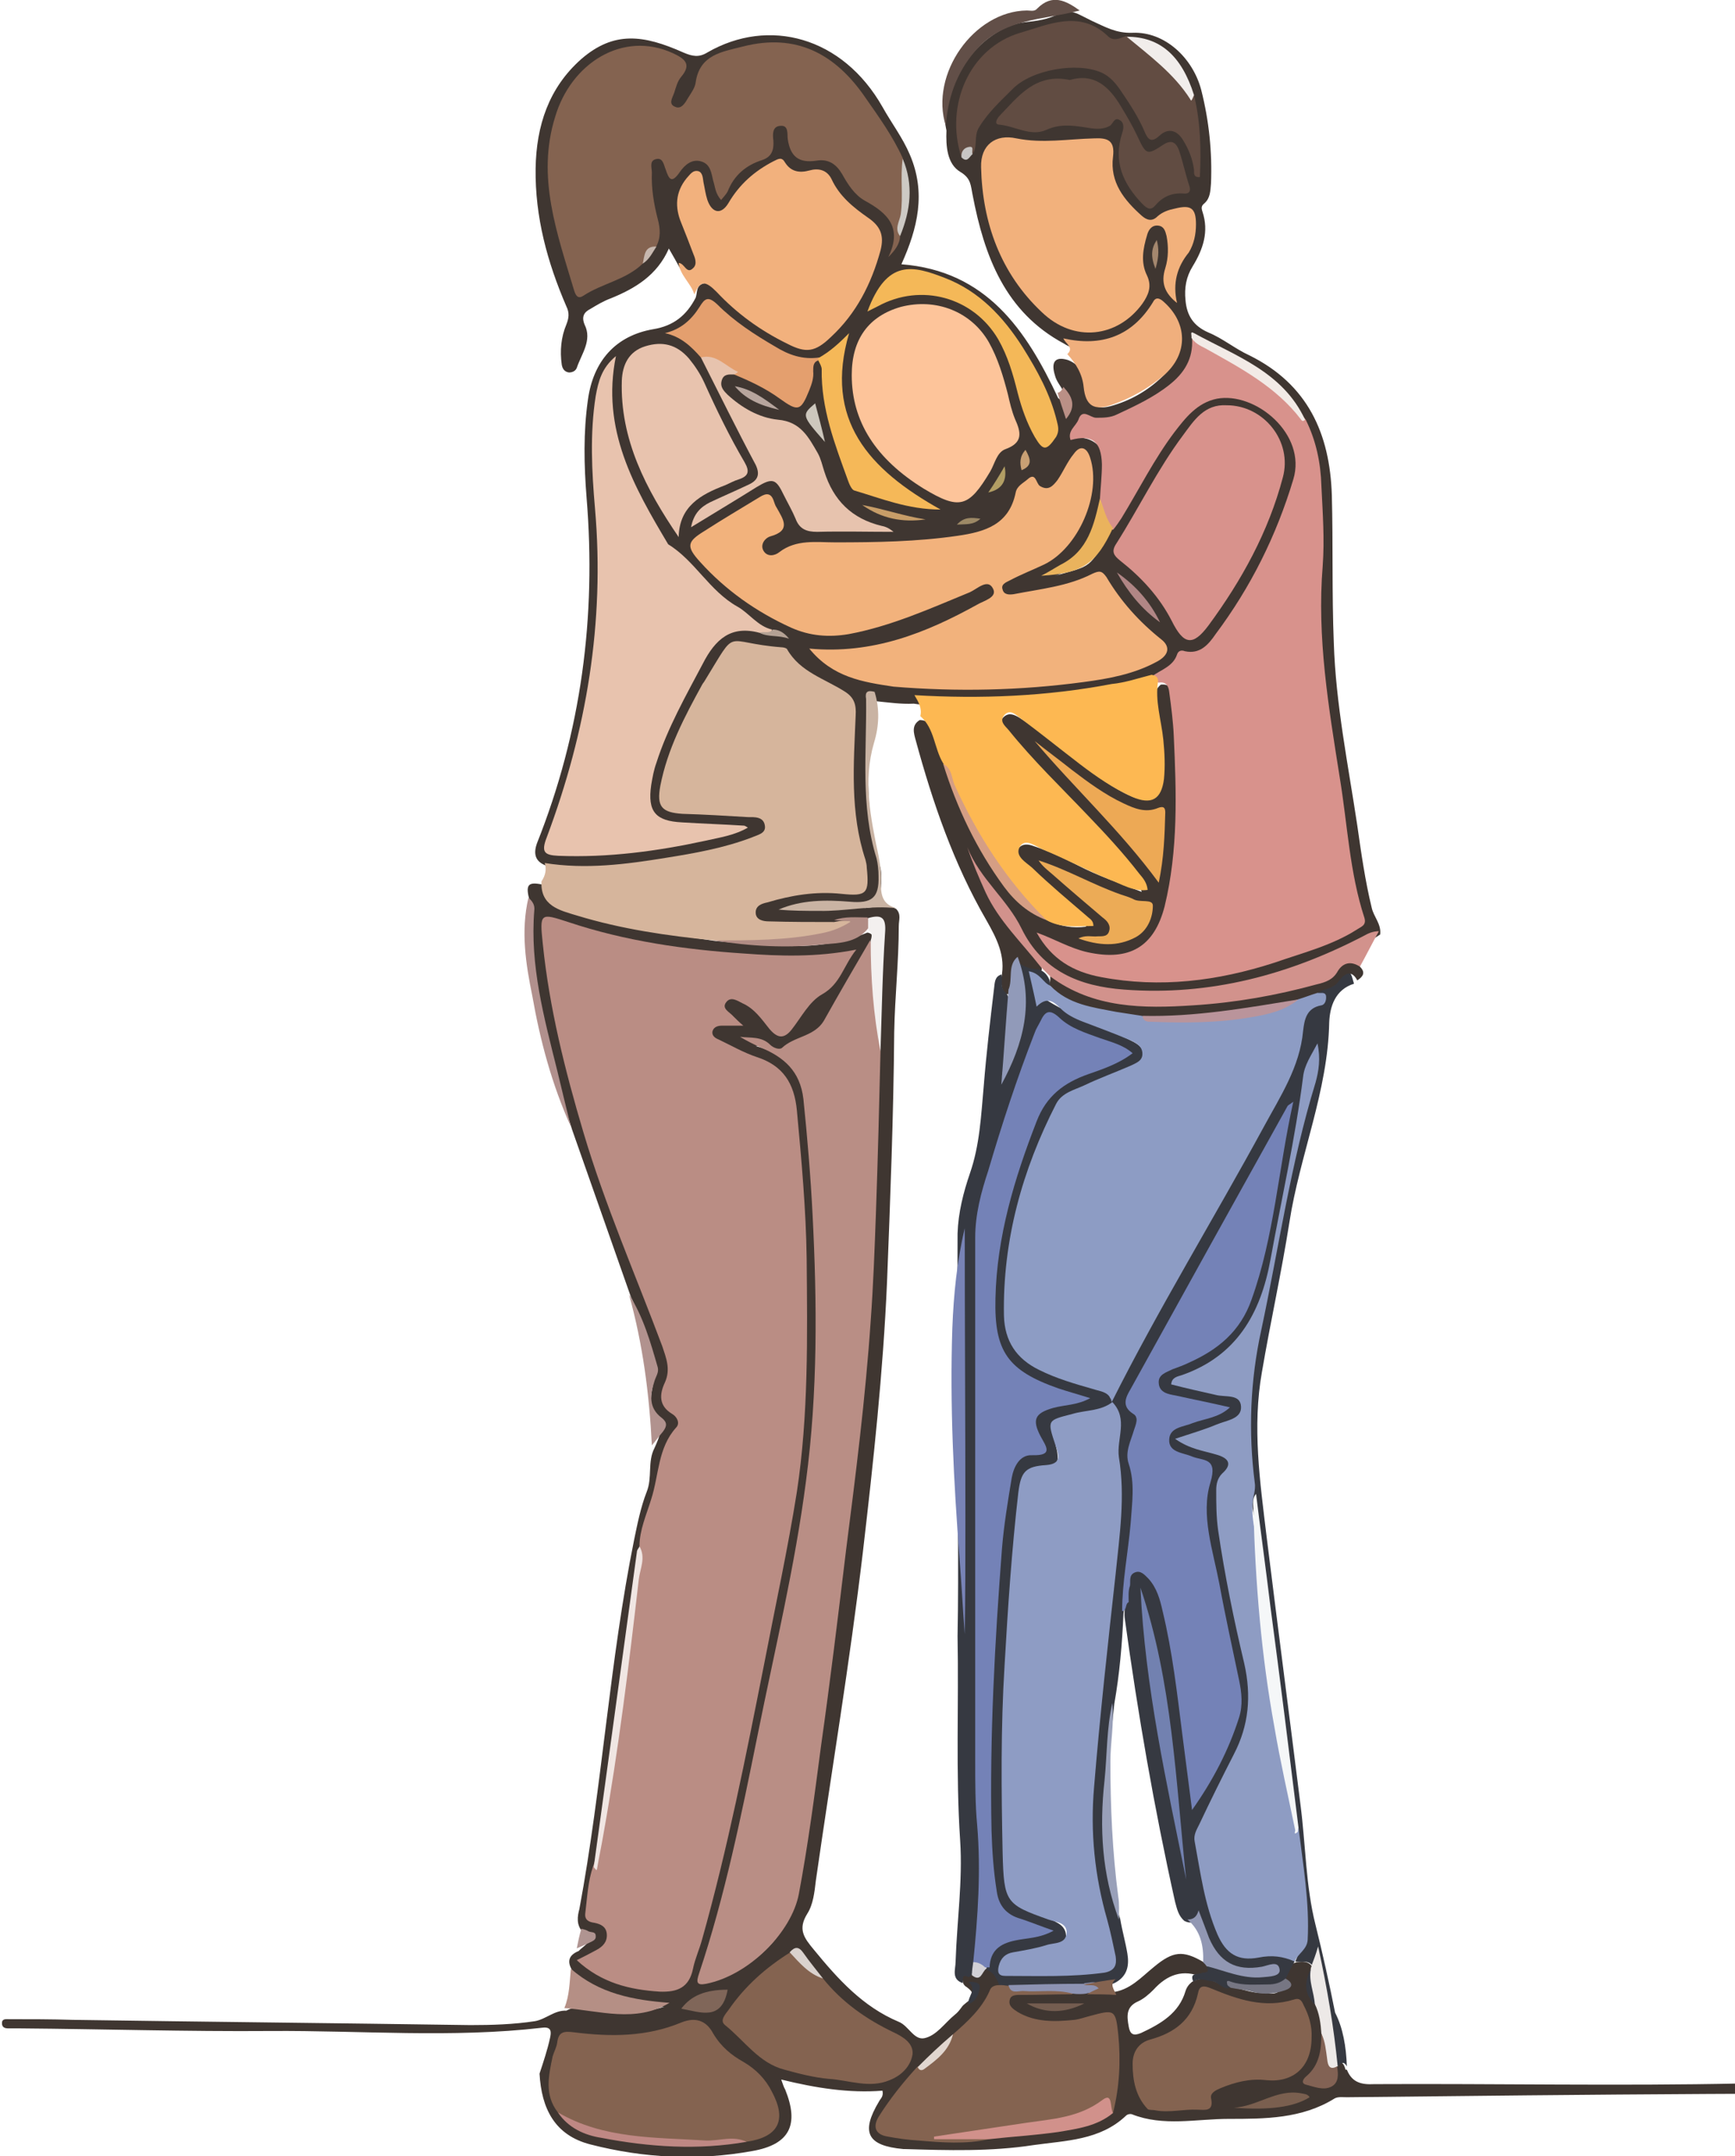 <svg fill="none" height="292" viewBox="0 0 235 292" width="235" xmlns="http://www.w3.org/2000/svg" xmlns:xlink="http://www.w3.org/1999/xlink"><clipPath id="a"><path d="m0 0h235v292h-235z"/></clipPath><g clip-path="url(#a)"><path d="m514.901 282.497c-15.571.088-31.054.088-46.625.177-47.243.178-94.575.178-141.818.533-31.761.266-63.522.178-95.195.355-16.279.089-32.557.267-48.836.444-.619 0-1.238-.089-1.681.178-4.423 2.753-9.466 2.753-14.332 2.753-4.335 0-8.847 1.066-13.094-.622-.265-.089-.619 0-.796.178-3.539 3.375-8.228 3.375-12.563 3.996-5.751.888-11.59.711-17.429.533-.088 0-.177 0-.177 0-4.866-.444-5.839-2.22-3.273-6.483.177-.355.619-.622.442-1.421-4.512.355-9.024-.355-13.713-1.51.266.711.354 1.066.531 1.333 1.947 4.795.619 7.459-4.423 8.347-7.343 1.333-14.687.977-21.941-.888-4.866-1.243-6.635-4.884-6.901-9.591.531-1.598 1.062-3.197 1.416-4.795.177-.8.265-1.599-1.062-1.421-12.209 1.421-24.506.355-36.804.444-11.324.088-22.648-.267-33.973-.356-.531 0-1.062 0-1.504 0-.442 0-.885-.088-.885-.71s.531-.533.973-.533c2.831 0 5.751 0 8.582.089 17.96.266 35.919.444 53.879.71 2.92 0 5.839-.088 8.759-.532 1.504-.267 2.654-1.51 4.247-1.421 1.416-.8 2.92-.267 4.335-.089 3.096.444 6.104.444 8.936-.444-4.335.533-10.44-1.865-12.386-4.796-.885-1.332-.531-2.22.796-2.753.708-.799 2.3-1.332.531-2.575-.885-.977-.708-2.132-.442-3.109 3.096-16.607 4.07-33.48 7.432-50.087.442-2.132.885-4.352 1.681-6.394.796-1.954.088-4.086 1.062-5.95.708-1.599 1.415-3.02 0-4.796-.796-.977-.442-2.576-.177-3.908.354-1.421.177-2.753-.354-4.085-.973-2.486-1.416-5.239-2.654-7.637-2.654-7.549-5.308-15.098-7.962-22.646-2.654-8.171-4.866-16.519-5.662-25.133-.177-1.954.708-3.907-.088-5.861-.619-2.22-.266-2.664 1.769-2.22 1.504 3.641 5.043 4.085 8.139 4.973 5.043 1.421 10.174 1.865 15.306 2.664 6.901.533 13.802 1.687 20.525-1.154.885.177.885.799.885 1.509-1.592 4.441-4.158 8.348-6.812 12.078-1.15 1.688-3.45 2.398-5.485 3.02-1.416.444-2.389-1.421-3.716-1.244 4.335 1.244 7.078 3.908 7.432 8.792.265 3.109.619 6.217.796 9.236.708 9.325.708 18.561.442 27.886-.265 8.081-1.15 16.074-2.831 23.978-2.743 12.966-5.043 26.11-8.051 39.076-1.238 5.239-2.477 10.479-4.069 15.63-.177.621-.708 1.332-.088 1.865.442.444 1.15-.089 1.681-.267 5.751-2.309 9.555-6.483 10.44-12.611 2.742-18.294 5.131-36.588 7.166-54.883.884-7.904 1.769-15.807 2.477-23.8.354-4.441.265-8.97.442-13.499.177-6.749.443-13.41.531-20.159-.177-5.151.619-10.213.442-15.364 0-1.066 0-2.131-1.504-2.131-1.504.088-3.008-.267-4.423.266-2.743.355-5.574.266-8.405.089-1.061-.089-2.389-.267-2.565-1.599-.266-1.598 1.061-1.954 2.211-2.309 3.185-.888 6.459-1.51 9.821-1.065 2.3.266 2.742-.089 2.654-2.487 0-.533-.089-1.066-.177-1.51-1.858-6.394-1.77-12.966-1.327-19.538.088-1.687-.885-2.664-2.124-3.286-2.388-1.155-4.423-2.753-6.458-4.529-1.858-1.599-4.6-1.332-6.989-1.421-.619 0-1.062.711-1.504 1.243-3.273 5.062-6.281 10.391-7.874 16.252-.973 3.463-.265 4.351 3.185 4.351 2.566 0 5.131.533 7.697.533 1.238 0 2.565.355 2.654 1.776.177 1.332-1.062 1.865-2.123 2.22-4.866 1.777-9.998 2.487-15.04 3.286-3.185.533-6.458.533-9.643.533-1.239 0-2.3-.266-3.273-.977-1.415-.533-1.769-1.51-1.239-3.019 6.016-15.098 8.051-30.728 6.724-46.802-.354-4.44-.442-8.881.177-13.232.708-5.24 3.716-8.703 8.847-9.591 2.743-.444 4.512-1.865 5.751-4.263.265-.711 0-1.687 1.15-1.954.973-.266 1.415.533 2.035 1.066 2.742 2.487 5.573 4.796 8.847 6.572 3.096 1.687 4.158 1.51 6.635-.888 3.096-3.108 5.043-6.838 6.104-11.101.354-1.51 0-2.575-1.238-3.463-2.035-1.599-3.893-3.375-5.308-5.506-.177-.266-.354-.533-.62-.622-2.123-.444-4.335-.977-6.458-1.155-1.504-.178-3.362 1.243-4.424 2.931-.442.711-.884 1.332-1.415 1.954-1.593 1.776-3.096 1.51-4.07-.711-.088-.266-.177-.533-.266-.799-.265-.622 0-1.776-.885-1.776-.973 0-1.327 1.066-1.504 1.954-.354 1.421-.177 2.753.442 4.085.619 1.243 1.062 2.575 1.415 3.996.177.977.354 2.043-.708 2.575-1.062.444-1.238-.711-1.858-1.155-.442-.799-.885-1.599-1.504-2.664-1.593 3.641-4.601 5.417-7.874 6.749-.973.355-1.858.888-2.743 1.421-.885.444-1.239 1.066-.796 2.131 1.062 2.131-.442 3.996-1.062 5.861-.177.444-.619.622-1.062.622-.619-.089-.885-.533-.973-1.066-.265-1.865-.088-3.73.619-5.417.354-.888.442-1.599 0-2.487-2.566-5.95-4.247-12.078-4.158-18.65.088-5.772 1.769-10.923 6.193-14.831 4.423-3.819 8.405-3.286 13.801-.888 1.239.533 2.123.71 3.273 0 8.316-4.796 18.314-2.131 23.71 7.371 1.239 2.22 2.743 4.174 3.716 6.483 2.212 5.151 1.062 9.946-1.15 14.831 11.501.888 16.898 8.881 21.233 18.117.354.267.619.533.885.977.177.355.088.711.531.977-.089-.977-.443-1.865-.62-2.753-.442-.799-1.061-1.51-1.238-2.309-.443-1.421-.266-2.664 1.769-2.043 1.858.711 2.3 2.309 2.654 3.996.531 2.309 1.239 2.842 3.539 2.131 2.654-.799 4.954-2.22 6.901-4.174 2.3-2.22 2.3-5.24.177-7.638-.708-.888-1.239-.799-1.947 0-.619.711-1.327 1.421-2.035 2.043-2.034 1.954-6.812 3.375-9.82 1.421-7.962-4.263-10.793-11.811-12.386-20.159-.265-1.243-.177-2.22-1.681-3.108-1.769-1.066-1.946-3.463-1.858-5.595-1.327-5.595 4.424-13.854 10.529-14.653 1.68-.178 3.273-.355 4.865-1.243.885-.444 1.858-.178 2.743.266.531.266 1.062.533 1.592.799 1.77.799 3.274 1.687 5.486 1.599 4.335-.178 8.139 3.375 9.289 7.726 1.062 4.174 1.504 8.437 1.327 12.7-.088.977-.088 1.954-.885 2.664-.442.355-.442.622-.265 1.155.885 2.664.089 5.062-1.327 7.371-.885 1.421-1.15 2.931-.973 4.618.177 2.043 1.061 3.463 3.096 4.352 1.947.799 3.628 2.22 5.574 3.108 7.874 3.908 10.882 10.568 11.147 18.916.177 6.661 0 13.321.266 19.982.265 8.348 1.946 16.518 3.185 24.777.53 3.73 1.061 7.46 1.946 11.101.265 1.243 1.327 2.22 1.15 3.641-7.078 4.707-15.04 7.016-23.268 8.259-5.573.799-11.324.799-16.898-.71-2.211-.622-4.246-1.51-5.75-3.553-3.274-4.529-6.724-8.792-8.759-12.699 1.593 3.819 4.778 8.081 8.139 12.167.354.355.708.71.708 1.332-1.061 1.154-2.035 0-3.008 0-.708.444-.442 1.243-.531 1.776-.177.71-.265 1.51-1.238 1.51-.796-.533-.708-1.421-.708-2.221.619-2.93-.619-5.328-2.035-7.815-4.423-7.637-7.254-15.896-9.555-24.333-.265-.977-.619-2.043.531-2.753 1.327 0 1.593.977 2.035 1.954.619 1.332 1.062 2.841 1.681 4.262 2.035 5.862 4.512 11.457 8.139 16.43 1.504 2.042 3.451 3.552 5.751 4.618 1.504.622 3.096.977 4.954.71-1.415-1.953-3.362-3.108-5.043-4.618-1.415-1.243-2.831-2.397-3.892-3.907-.443-.622-.797-1.332-.266-2.043.531-.71 1.327-.621 2.035-.355 2.123.71 4.07 1.599 6.105 2.664 2.565 1.332 5.396 2.309 8.581 3.553-.531-1.599-1.415-2.487-2.212-3.375-4.512-5.151-9.377-9.947-14.066-15.009-.885-.977-1.77-1.953-2.478-3.108-.353-.71-.707-1.51.089-2.22.708-.622 1.415-.266 2.035.089 2.3 1.421 4.246 3.197 6.37 4.795 2.742 2.043 5.308 4.174 8.404 5.684 3.097 1.421 4.335.622 4.512-2.842.089-2.575-.53-5.151-.707-7.726-.089-1.51-.797-3.108.619-4.351 1.415-.178 1.504.888 1.769 1.776.531 1.865.443 3.819.62 5.684.442 7.194.53 14.476-.885 21.58-.266 1.333-.619 2.576-1.15 3.819-1.062 2.931-3.274 4.441-6.37 4.707-3.185.266-6.105-.711-9.113-2.22 2.566 3.374 6.105 3.996 9.644 4.529 10.528 1.421 20.26-1.687 29.814-5.595 2.566-1.066 2.566-1.421 1.947-4.263-1.681-7.46-2.124-15.097-3.539-22.557-1.327-7.282-1.77-14.653-1.593-22.024.089-2.842.089-5.684.089-8.614-.089-3.996-.619-7.815-1.858-11.545-1.062-2.398-2.566-4.44-4.777-5.95-2.743-1.865-5.663-3.463-8.494-5.151-.442-.266-.973-.888-1.415 0 .088 2.131-.708 3.908-2.3 5.329-3.274 2.842-6.813 5.417-11.502 5.329-1.238 0-1.238 0-2.3 1.687 1.416 0 2.566.444 3.362 1.599.796 1.243.796 2.664.708 4.085-.089 1.066-.354 2.043-.443 3.019-.53 3.197-1.238 6.305-3.981 8.525-.796.622-1.592 1.243-2.565 1.51 5.042-1.421 4.6-.888 7.608-6.217 2.389-3.552 4.247-7.46 6.547-11.012 1.15-1.687 2.3-3.375 3.804-4.885 2.124-2.131 4.689-2.664 7.52-1.954 5.397 1.243 8.67 6.661 7.166 11.989-2.123 7.46-5.573 14.209-10.351 20.426-1.061 1.421-2.3 2.664-4.335 2.753-.619 0-1.15.355-1.504.799-.973 1.243-2.3 2.043-3.716 2.664-4.335 1.776-9.024 2.131-13.624 2.575-3.804.355-7.609.71-11.413.622-2.3-.089-4.512-.089-6.812-.444-1.769.089-3.539-.178-5.308-.355-.885.533-.708 1.421-.797 2.131-.088 6.749-.53 13.587 1.504 20.159.266.799.177 1.599.177 2.398-.088 2.487-1.061 3.464-3.538 3.464-1.681.088-3.362 0-5.043 0s-3.274.355-4.158.355c1.415-.267 3.627-.355 5.839-.355 2.211.088 4.423 0 6.546-.356.797-.089 1.593-.089 2.389.356.708.71.354 1.509.354 2.309 0 4.795-.531 9.591-.619 14.386-.089 11.279-.531 22.558-.973 33.836-.531 12.256-1.858 24.422-3.274 36.589-1.769 14.92-4.246 29.662-6.37 44.493-.177 1.509-.354 3.197-1.15 4.44-1.327 2.131-.442 3.286.885 4.884 3.273 3.997 6.635 7.727 11.501 9.769 1.327.533 2.035 2.487 3.45 2.221 1.681-.356 2.743-2.043 4.159-3.198.353-.266.619-.621.884-.976.531-.888 2.654-1.333.708-2.753-.177-.089-.354-.267-.442-.445-.266-.799-.266-1.509.973-1.332.885.267 1.327-.444 2.035-.71.177-.089.442-.089.619-.089 1.062.444 1.681 1.243 1.592 2.487-1.15.888-1.946 1.953-2.654 3.197-.973 1.598-2.388 2.664-3.892 3.819-1.681 1.509-3.274 3.285-4.955 4.795-1.504 1.954-3.096 3.73-4.423 5.773-.885 1.421-.62 2.309.973 2.575 4.335.622 8.759.977 13.182.266 3.716-.355 7.432-.71 11.147-1.509 1.77-.444 3.628-.711 4.955-2.132.796-3.374.973-6.838.619-10.301-.177-1.599-.973-2.132-2.566-1.688-1.857.533-3.715.888-5.662.8-1.15-.089-2.211-.178-3.273-.533-1.416-.533-3.097-1.155-2.831-2.931.265-1.776 2.035-1.332 3.273-1.332 1.858-.089 3.628 0 5.485 0h1.858c1.239.089 2.389 0 3.628 0 2.477-.266 3.981-2.043 5.75-3.464 2.566-2.131 3.893-2.22 6.547-.71.265.178.531.444.708.71.442.8.177 1.244-.708 1.421-2.654-1.154-4.777-.355-6.635 1.688-.62.621-1.327 1.243-2.124 1.598-1.592.711-1.504 1.954-1.238 3.375.177 1.066.619 1.332 1.681.888 2.654-1.243 5.131-2.664 6.016-5.684.177-.532.442-.888.885-1.243 1.857-1.066 3.361.266 4.954.711 1.504.088 2.919.799 4.423.799 1.062 0 2.655.621 2.92-1.421-.089-1.066.531-1.776 1.239-2.487.176-.089.353-.177.619-.266.796-.089 1.592-.178 2.123.621.089.178.089.445.089.622-.531 1.687-.62 3.375.619 4.885.619 1.154.885 2.486.973 3.818.089 1.865-.265 3.641-1.239 5.24-.265.355-.884.799-.353 1.332.53.444 1.415.444 2.034.089.62-.267.62-.977.708-1.51.089-.177.089-.355.177-.621.531-.8 1.062-1.51 1.504.088h.177c.708 1.776 2.035 2.043 3.716 1.954 16.544-.089 33.176.267 49.721-.089 33.53-.799 66.972.089 100.502-.444 47.155-.799 94.399-.089 141.554-.355h1.946c.796.089 1.593.089 2.389.089h121.382c1.061 0 2.212.089 3.273-.267 2.124-.355 4.247-.355 6.37.356 3.097 0 6.193.088 9.29.088-.443 1.421-1.593.8-2.389.8-29.549 0-59.187 0-88.736.089-4.778 0-9.555 0-14.333 0-.707-.356-1.592-.711-2.211 0z" fill="#3f3631"/><path d="m182.427 279.833c-.442-.799-.796-.444-1.239 0-.884-1.154-.796-2.575-.973-3.907-.442-3.02-.973-6.039-1.504-9.059-.088-.71-.265-1.065-.973-.71-.619-.799-1.504-.355-2.3-.533 2.035-4.351.973-8.792.442-13.143-.177-1.688.177-3.375-.442-5.062-1.77-13.055-3.627-26.11-5.043-39.165-.177-1.865-.885-3.73-.885-5.683.177-2.576-.265-5.151-.442-7.727-.442-6.483.796-12.788 2.3-19.093 1.947-7.904 3.185-15.897 4.955-23.801.619-3.019 1.857-5.861 2.034-9.058-1.592 3.641-1.592 7.548-2.477 11.278-1.681 6.839-2.654 13.854-4.335 20.781-1.238 4.885-3.981 8.259-8.493 10.391-.885.444-1.769.71-2.654 1.51 1.592.799 3.273.888 4.777 1.332.62.177 1.327.177 1.947.444.796.355 1.415.799 1.504 1.776.088.799-.531 1.332-1.151 1.776-1.592.977-3.361 1.51-5.042 2.131-.354.178-.885.178-1.062.8 1.062.71 2.3.71 3.45 1.154 2.035.711 2.389 1.688 1.327 3.464-1.238 2.309-.796 4.795-.53 7.193.884 6.927 2.654 13.588 3.892 20.426.531 2.753.177 5.417-.884 7.993-1.504 3.552-3.274 6.927-5.043 10.39-.973 1.865-1.239 3.73-.796 5.773.619 3.108 1.238 6.216 2.3 9.236 1.238 3.286 2.654 4.085 6.104 3.641 1.593-.178 3.097-.355 4.158 1.243-.442.799-.884 1.599-1.238 2.398-.62 1.687-2.035 1.243-3.274 1.332-1.415.178-2.742-.799-4.158-.178-1.061.356-1.592-.799-2.565-.888-.885-.088-1.681-.533-2.478.089-.619-1.421.797-.888 1.239-1.243.531 0 .973-.089.531-.799 1.504-.711 2.742.444 4.069.621 1.416.178 2.832.622 4.336 0-2.389.355-4.689.355-6.547-1.243-1.858-1.51-2.389-3.73-3.008-5.861-.354.444-1.062.71-1.858.266-.796-.71-.973-1.599-1.239-2.575-2.831-12.7-5.043-25.488-6.812-38.365-.089-.622 0-1.332 0-1.954 0-.977-.089-1.954.088-2.842.089-.622 0-1.421.797-1.687.796-.267 1.415 0 2.034.533 1.151.976 1.77 2.397 2.212 3.818 1.239 4.529 2.035 9.236 2.566 13.943.442 4.174.973 8.348 1.769 12.522 3.008-5.773 6.724-11.101 4.778-18.383-1.593-5.95-2.743-12.078-3.539-18.295-.265-2.309-.442-4.618 0-6.838.265-1.066 0-1.51-.973-1.776-.797-.178-1.593-.444-2.301-.799-1.061-.444-1.946-1.155-1.946-2.398s.885-1.776 1.858-2.22c1.504-.711 3.185-1.066 5.131-1.865-1.946-.533-3.715-.711-5.308-1.155-1.239-.355-2.743-.621-3.008-2.22-.265-1.776 1.327-2.309 2.566-2.931 1.415-.71 2.919-1.332 4.335-2.131 2.477-1.421 4.158-3.552 5.131-6.128 1.681-4.174 2.654-8.614 3.362-13.054.619-3.997 1.416-7.993 2.123-11.901-3.008 5.506-6.104 11.012-9.201 16.43-3.715 6.571-7.52 13.054-10.97 19.715-.619 1.332-1.327 2.487-.177 3.908.531.621.442 1.598.177 2.309-.796 2.042-.619 4.085-.265 6.305.619 3.996 0 7.993-.797 11.9-.442 2.22-.354 4.352-.619 6.572-.177 4.085-.531 8.17-1.239 12.167-.973 9.768-2.477 19.449.797 29.129.265 1.598.707 3.108.973 4.706.265 1.599 0 3.02-1.593 3.908-1.504.799-3.273.355-4.866.977-3.273.177-6.458.089-9.731.089-.443-.089-.797-.178-1.062-.533-.442-.888-.708-1.865-1.769-2.22-.443-1.865.177-3.02 2.123-3.908.708-.266 1.415-.444 2.123-.622.708-.177 1.504 0 2.389-.799-6.016-.533-6.547-4.884-6.812-9.325-.266-4.973-.089-9.857-.089-14.831.089-11.722.885-23.445 2.3-35.079.266-2.397.885-4.706 3.628-5.506.619-.177.884-.533.796-1.332-.708-3.996-.442-4.44 3.716-5.328.354-.089.708-.089 1.238-.356-2.3-.71-4.246-1.598-6.193-2.664-2.565-1.421-4.158-3.463-4.689-6.394-.796-3.908-.353-7.815.354-11.634 1.15-6.66 3.008-13.055 6.016-19.182.797-1.51 1.77-2.665 3.362-3.375 2.124-.977 4.247-1.776 6.282-2.664.354-.178.884-.355.973-.799.088-.711-.619-.8-1.062-.977-2.477-.888-4.954-1.777-7.254-3.197-1.416-.889-1.858.266-2.301 1.154-1.592 3.375-2.565 6.927-3.804 10.391-.796 2.22-1.504 4.44-2.212 6.749-1.769 5.417-2.211 10.923-2.211 16.607.088 23.001.088 45.914 0 68.915 0 3.73.619 7.371.53 11.101-.088 4.174-.354 8.259-.884 12.344-.089.622-.177 1.332-.797 1.687-1.061-.532-.707.356-.796.8-1.592-.533-.973-1.865-.973-2.931.177-5.417.973-10.923.619-16.341-.619-9.236-.177-18.472-.354-27.708.177-9.591 0-19.182-.088-28.684 0-8.615.088-17.229.088-25.844.089-2.841.797-5.594 1.681-8.17 1.327-3.819 1.504-7.815 1.858-11.723.354-4.44.885-8.969 1.416-13.409.088-.711.088-1.51.973-1.777.265.8-.265 1.688.531 2.398.442.444.619 1.066.531 1.599-.354 3.374-.266 6.749-1.062 10.124.265-1.244.619-2.487 1.15-3.73 1.416-3.197 1.769-6.483.619-9.858-.265-.799-.354-1.687.089-2.575.885.888 1.946 1.332 3.096 1.332.797.178 1.327.799 1.593 1.51.088.444.088.888-.354 1.243-.708.178-1.15-.533-1.77-.711.089 1.244.797 1.599 1.858 2.221 3.716 2.309 7.874 3.641 11.679 5.595 1.946 1.065 1.857 2.664-.089 3.907-1.858 1.155-3.893 1.776-5.927 2.487-2.655.888-4.513 2.486-5.663 5.151-3.362 7.992-5.75 16.251-5.662 25.043 0 4.086 1.858 6.75 5.574 8.171 2.3.888 4.6 1.509 6.901 2.309.973.355 2.3.71 1.415 2.309-.354.888-1.15 1.154-1.946 1.332-.973.177-1.858.355-2.831.621-2.92.622-2.92.711-2.3 3.553.53 2.042.088 2.93-1.947 3.286-1.946.355-2.654 1.598-2.919 3.374-.708 4.441-.885 8.97-1.327 13.41-.974 11.013-1.062 22.113-.974 33.214 0 2.043.266 4.086.531 6.128.177 1.599.973 2.664 2.566 3.286 1.415.533 2.831.888 4.07 1.599.707.355 1.327.888 1.327 1.865 0 .976-.708 1.421-1.504 1.776-1.328.533-2.655.799-4.07 1.154-.796.178-1.593.267-2.3.711-.354.177-.62.444-.531.888.088.444.531.444.885.533.176 0 .265.088.442.088 3.273 0 6.635.178 9.909-.088 2.654-.267 3.008-.888 2.477-3.464-.443-2.042-.973-3.996-1.504-6.039-1.416-5.328-1.416-10.746-.973-16.252.884-11.811 2.477-23.623 3.627-35.434.177-1.865.177-3.819-.177-5.772-.177-1.155-.442-2.398-.177-3.553.442-2.042.265-3.907-.531-5.772 2.035-7.194 6.37-13.233 9.909-19.627 4.424-8.17 9.201-16.163 13.536-24.333.796-1.599 1.416-3.197 1.681-4.973.354-2.132.619-4.441 2.743-5.862.442-.355.176-.799.088-1.243 1.062-1.332 2.654-2.043 3.981-3.019 1.15-.889 1.239.621 1.504 1.332-2.565.799-3.273 3.108-3.362 5.239-.177 9.325-3.981 17.939-5.396 27.087-1.062 6.749-2.566 13.498-3.716 20.248-1.327 7.46-.266 14.831.619 22.202 1.504 12.166 3.097 24.333 4.601 36.411.707 5.417.707 11.012 2.034 16.252.974 3.907 1.858 7.904 2.655 11.9 1.061 2.043 1.504 4.618 1.592 7.282z" fill="#363941"/><path d="m96.699 127.349c-6.281-.622-12.474-1.51-18.579-3.375-2.389-.71-4.954-1.332-4.777-4.618.531-.799.708-1.598.442-2.486 5.574.888 10.97.177 16.456-.711 3.893-.622 7.874-1.332 11.589-2.753.796-.355 1.947-.533 1.77-1.599-.177-1.243-1.416-1.154-2.301-1.154-2.919-.178-5.839-.355-8.847-.444-2.831-.178-3.539-.977-3.008-3.819.973-4.973 3.273-9.325 5.662-13.676.088-.178.265-.355.354-.533 4.601-7.46 2.3-5.151 10.351-4.529.266 0 .708.089.797.266 1.769 3.108 5.131 3.996 7.874 5.772 1.238.799 1.504 1.776 1.415 3.197-.265 6.572-.796 13.143 1.327 19.537.089.356.177.711.177 1.066.354 3.552 0 3.908-3.45 3.552-3.451-.355-6.724.178-9.997 1.155-.797.178-1.681.444-1.593 1.51.089.888 1.062 1.065 1.769 1.065 2.92.089 5.928.089 8.848.089.884-.177 1.857-.355 2.742.089-.265 1.155-1.327 1.332-2.123 1.687-2.831 1.244-5.928 1.244-8.847 1.244-2.654-.178-5.397-.178-8.051-.533z" fill="#d6b59c"/><path d="m91.922 35.61c.796 0 1.062 1.599 1.946.71.619-.533.265-1.421 0-2.042-.531-1.421-1.062-2.753-1.593-4.085-.885-2.131-.796-4.174.708-6.039.442-.444.796-1.155 1.593-.977.619.178.619.977.708 1.51.177.799.265 1.599.531 2.398.619 1.776 1.858 2.043 2.831.444 1.504-2.575 3.539-4.352 6.104-5.684.708-.355 1.151-.622 1.593.178.796 1.243 1.946 1.421 3.273 1.066 1.239-.355 2.389-.089 3.008 1.155 1.062 2.309 2.92 3.819 4.955 5.24 1.681 1.155 2.211 2.398 1.681 4.44-1.239 4.529-3.274 8.526-6.724 11.723-2.123 2.042-3.362 2.22-5.928.888-3.627-1.776-6.812-4.085-9.555-7.016-1.504-1.51-2.212-1.599-3.008.355-.442-1.51-1.946-2.575-2.123-4.263z" fill="#f2b17d"/><path d="m142.261 132.233c-.442-.444-.885-.888-1.327-1.332-2.566-3.286-5.662-6.216-7.431-10.035-.885-1.954-1.77-3.996-2.478-6.128 1.681 4.263 5.397 7.016 7.343 11.012 2.832 5.773 7.874 7.816 13.89 8.26 11.679.888 22.472-2.043 32.646-7.371.619-.356 1.239-.533 1.858-.533-.885 1.598-1.681 3.197-2.566 4.795-1.238 0-2.211.356-3.008 1.421-1.061 1.421-2.742 1.599-4.246 1.954-7.255 1.865-14.686 2.931-22.206 2.664-3.097-.177-6.105-.621-9.024-1.776-1.328-.799-2.743-1.421-3.451-2.931z" fill="#d2928c"/><path d="m144.031 45.824c5.132 1.155 9.29-.266 12.121-4.884.265-.533.619-.711 1.238-.267 3.539 2.931 3.628 7.282.177 10.213-2.035 1.687-4.335 3.019-6.9 3.908-2.478.888-3.628.178-3.893-2.398-.177-1.776-1.062-3.197-2.212-4.44.973-.888-.265-1.421-.531-2.131z" fill="#f0af7d"/><path d="m142.261 132.233c5.839 4.352 12.651 4.352 19.375 3.907 5.662-.355 11.236-1.332 16.721-2.841 1.15-.267 2.212-.622 2.831-1.777.708-1.154 1.77-1.42 3.008-.621.796.799.442 1.332-.354 1.865-.884-1.688-1.946-.711-2.565.177-.797 1.066-2.035.888-2.92 1.599-.619 1.243-1.858 1.154-2.919 1.51-6.813 1.421-13.713 2.486-20.703 2.22-3.715-.533-7.52-.711-10.97-2.664-.796-.444-1.858-.711-1.681-1.954.177-.622.177-1.066.177-1.421z" fill="#3f3631"/><path d="m146.242 1.42c-4.954 1.332-10.44.977-14.244 5.595-2.477 2.931-3.627 6.305-3.893 10.035-2.211-7.016 3.805-15.541 10.971-15.63.531 0 1.061.178 1.415-.266 2.035-2.043 3.893-1.066 5.751.266z" fill="#624f48"/><path d="m77.324 266.602c3.804 3.374 8.493 4.262 13.359 4.618-4.601 2.753-9.466 1.065-14.244.71.708-1.687.708-3.552.885-5.328z" fill="#b58f85"/><path d="m71.574 121.578c.531.444.885.977.796 1.687-.619 7.46 1.327 14.565 3.096 21.67.619 2.575 1.239 5.15 1.858 7.637-2.566-5.684-4.158-11.634-5.22-17.673-.885-4.351-1.593-8.792-.531-13.321z" fill="#b1908d"/><path d="m85.197 175.305c1.946 3.019 2.92 6.483 3.893 9.857.177.711-.265 1.244-.442 1.865-.619 1.865-.796 3.641.973 4.974.796.621.708 1.154.177 1.865-.531.621-.973 1.243-1.504 1.864-.354-7.015-1.238-13.765-3.096-20.425z" fill="#b1928e"/><path d="m144.031 52.395c1.15 1.243 1.858 2.575.353 4.352-.442-1.332-.796-2.398-1.15-3.552.443-.089.62-.444.797-.799z" fill="#ba9086"/><path d="m78.74 261.184c.354.088.708.177.973.355.354.177.973 0 .973.621.088.533-.442.711-.796.889-.531.266-1.15.532-1.769.799.177-.888.354-1.776.619-2.664z" fill="#b09491"/><path d="m86.612 209.409c0-2.221.973-4.352 1.592-6.395 1.062-3.285.885-6.927 3.362-9.68.619-.621.088-1.509-.531-1.865-1.769-1.065-1.769-2.575-.973-4.262.796-1.776.177-3.286-.354-4.885-3.627-9.68-7.785-19.182-10.705-29.04-2.477-8.348-4.601-16.785-5.485-25.488-.442-4.174-.354-4.174 3.45-2.93 7.697 2.575 15.748 3.73 23.799 4.262 4.866.356 9.82.533 15.217-.532-1.77 2.22-2.124 4.618-4.601 6.038-1.769.977-2.831 3.109-4.158 4.796-1.062 1.332-1.946 1.155-3.008-.089-1.062-1.332-2.035-2.753-3.627-3.463-.708-.355-1.593-.977-2.212-.178-.708.888.442 1.332.973 1.954.354.355.708.71 1.327 1.243-1.15 0-2.035 0-2.919 0-.531 0-1.062.178-1.239.711-.177.621.354.977.796 1.154 1.681.799 3.362 1.776 5.22 2.398 3.539 1.154 5.043 3.552 5.397 7.193.619 6.661 1.238 13.41 1.327 20.071.088 10.568.265 21.136-1.327 31.616-1.239 7.815-2.92 15.452-4.424 23.267-2.477 12.522-4.954 25.044-8.404 37.299-.354 1.333-.973 2.665-1.239 3.997-.531 2.575-2.123 3.197-4.512 3.108-4.07-.266-7.874-1.154-11.236-4.263 1.062-.533 1.946-.977 2.743-1.421.796-.444 1.415-1.065 1.327-2.131-.088-.977-.796-1.332-1.681-1.51-.708-.089-1.327-.355-1.239-1.243.265-2.131.354-4.352 1.062-6.394.973-2.753 1.239-5.684 1.681-8.615 1.15-7.637 2.212-15.363 3.096-23.09.442-3.818 1.239-7.726 1.504-11.633z" fill="#ba8d84"/><path d="m148.986 67.493c.088-1.51.265-3.108.265-4.618-.088-3.108-1.327-4.085-4.246-3.286-.443-1.243.708-1.865 1.061-2.753.531-1.599 1.593-.266 2.389-.266.973 0 1.947 0 2.831-.444 2.477-1.155 4.955-2.309 7.078-3.996 2.035-1.599 3.273-3.552 3.096-6.305 5.839 2.753 11.413 5.772 15.394 11.012 1.416 2.842 2.035 5.861 2.124 8.97.177 3.641.442 7.193.177 10.835-.797 9.68.796 19.094 2.3 28.596 1.061 6.394 1.327 12.877 3.362 19.093.265.977-.443 1.155-.974 1.51-3.45 2.22-7.431 3.197-11.235 4.529-7.697 2.487-15.483 3.464-23.445 1.954-3.804-.71-6.724-2.398-8.759-6.039 2.477.888 4.512 2.131 6.901 2.664 5.662 1.244 9.024-.71 10.44-6.216 1.857-7.638 1.592-15.364 1.238-23.09-.088-1.954-.354-3.996-.619-5.95-.089-.799-.442-1.421-1.416-1.243-.442-.178-.796-.444-.884-.888 1.238-.888 2.831-1.332 3.362-2.931.176-.533.619-.622 1.061-.444 2.035.444 3.185-.888 4.158-2.309 4.778-6.394 8.228-13.321 10.528-20.959 1.858-6.128-5.131-11.9-10.351-10.923-2.654.533-4.246 2.575-5.75 4.529-2.743 3.641-4.778 7.726-7.166 11.634-.354.533-.708 1.066-1.151 1.599-2.123-.888-1.504-2.753-1.769-4.263z" fill="#d8928c"/><path d="m119.26 142.36c-.177 7.282-.354 14.565-.62 21.936-.177 4.884-.353 9.768-.707 14.564-.708 10.479-2.035 20.87-3.362 31.26-1.062 8.792-2.124 17.584-3.362 26.288-.885 6.749-1.77 13.498-3.008 20.07-.973 5.151-6.724 11.012-12.563 12.167-1.327.266-1.327-.267-.973-1.332 3.539-10.568 5.75-21.492 7.962-32.415 2.3-11.456 5.043-22.735 6.547-34.369 1.593-11.989 1.504-23.978.885-36.056-.266-5.239-.708-10.479-1.239-15.63-.442-3.819-2.654-5.684-5.839-7.016-.973-.444-1.858-.888-2.743-1.421 1.416.178 2.92-.088 4.07 1.066.443.444 1.239.71 1.593.444 1.681-1.598 4.335-1.51 5.662-3.641 2.035-3.641 4.158-7.282 6.281-10.923 1.239 2.22.796 4.706.885 7.104.265 2.664.265 5.329.531 7.904z" fill="#b98e85"/><path d="m109.615 87.831c8.581.799 15.836-2.131 22.737-5.95.884-.533 2.831-.977 2.123-2.22-.708-1.332-2.123.089-3.096.533-5.397 2.22-10.705 4.618-16.456 5.684-2.654.444-5.22.266-7.785-.888-4.689-2.131-8.848-5.062-12.298-8.881-1.946-2.131-1.769-2.753.531-4.174 2.477-1.599 5.043-3.108 7.52-4.618.973-.622 1.592-.533 1.946.622.089.266.177.533.354.799.885 1.599 2.035 3.108-.885 3.908-.619.178-1.415 1.066-.884 1.954s1.592.622 2.123.178c2.3-1.776 5.043-1.332 7.609-1.332 5.485 0 11.058-.089 16.544-.888 3.715-.533 6.989-1.51 7.873-5.861.177-.888.974-1.243 1.593-1.776 1.15-1.066 1.15.533 1.681.888 1.15.711 1.769 0 2.389-.799.796-1.155 1.327-2.487 2.211-3.552.885-1.243 1.77-.888 2.212.533 1.593 4.884-1.592 12.255-6.281 14.476-1.504.711-3.097 1.332-4.601 2.131-.531.267-1.238.533-.973 1.243.177.711.885.711 1.504.622 3.627-.711 7.343-1.066 10.617-2.753.973-.444 1.327-.444 1.946.444 1.946 3.286 4.423 6.039 7.431 8.437 1.239.977 1.062 2.131-.619 3.019-3.096 1.687-6.547 2.309-9.909 2.753-8.581 1.155-17.163 1.332-25.745.622-4.158-.622-8.227-1.243-11.412-5.151z" fill="#f2b27c"/><path d="m87.055 35.701c-2.3 2.22-5.485 2.664-8.051 4.352-.796.533-1.062-.178-1.239-.711-2.3-7.726-5.131-15.364-2.566-23.534 2.123-7.193 9.113-11.723 15.925-8.614 1.504.71 2.654 1.421 1.15 3.197-.531.622-.708 1.421-.973 2.22-.266.711-.796 1.51.177 1.865.796.355 1.327-.533 1.681-1.155.442-.711.973-1.421 1.062-2.131.531-3.819 3.627-4.174 6.37-4.884 7.254-1.865 12.563.977 16.632 6.927 1.858 2.664 3.716 5.24 5.043 8.17.796 3.552.265 7.016-.354 10.479 0 1.155-.708 2.043-1.592 2.931 1.946-3.996-.089-5.95-3.185-7.638-1.416-.799-2.3-2.22-3.097-3.641-.796-1.332-1.858-2.043-3.45-1.776-2.389.355-3.539-.533-3.893-2.931-.088-.622.177-1.954-1.061-1.776-1.062.089-.974 1.243-.885 1.954.088 1.243-.177 2.22-1.504 2.664-2.212.711-3.804 2.043-4.689 4.263-.177.355-.531.711-.885 1.155-.796-.888-.796-1.776-1.062-2.575-.265-1.066-.354-2.309-1.681-2.664-1.239-.355-2.212.533-2.831 1.421-1.15 1.687-1.504.977-1.946-.355-.265-.622-.354-1.687-1.415-1.332-.796.267-.442 1.155-.442 1.776-.088 2.131.265 4.263.796 6.305.354 1.332.442 2.575-.265 3.819-1.062.178-1.15 1.421-1.769 2.22z" fill="#846350"/><path d="m102.891 85.7c-3.893-1.066-6.016.888-7.697 4.174-2.3 4.352-4.777 8.703-6.281 13.409-.354.977-.531 1.954-.708 3.02-.531 3.641.619 4.884 4.158 5.062 2.831.178 5.574.266 8.405.444.088 0 .265.089.531.266-1.858 1.066-3.804 1.333-5.751 1.777-6.547 1.421-13.182 2.309-19.906 2.042-1.858-.089-2.389-.444-1.593-2.486 5.397-14.387 7.874-29.129 6.547-44.493-.442-5.062-.708-10.213.088-15.275.354-1.954.796-3.819 2.743-5.417-2.035 9.946 2.477 17.762 7.078 25.488 3.627 2.22 5.574 6.305 9.378 8.437 1.593.888 2.743 2.664 4.689 3.108-.265 1.066-1.061.533-1.681.444z" fill="#e8c3ae"/><path d="m155.974 91.383c.531.089.885.266.885.888-.442 2.664.442 5.24.708 7.904.177 1.776.265 3.552.088 5.328-.354 2.753-1.681 3.553-4.335 2.398-2.565-1.154-4.866-2.753-7.077-4.44-2.655-2.043-5.309-4.174-8.051-6.217-.62-.444-1.327-1.243-2.124-.444-.796.888.089 1.51.531 2.043 3.362 4.174 7.166 7.815 10.794 11.633 2.388 2.487 4.777 5.063 6.9 7.816.531.621 1.062 1.243 1.15 2.22-1.946.266-3.538-.8-5.219-1.421-3.008-1.243-5.839-2.753-8.847-3.997-1.062-.444-2.389-1.598-3.185-.532-.885 1.332.796 2.22 1.592 2.93 2.389 2.309 4.954 4.441 7.432 6.572.354.355.884.533.884 1.332-2.211 0-4.335.355-6.37-.799-6.016-4.44-9.377-10.746-12.297-17.406-.531-1.244-.973-2.576-1.681-3.819-1.239-2.043-1.15-4.707-3.096-6.394.265-1.066-.266-1.954-.797-2.842 8.936.533 17.871.178 26.719-1.51 1.857-.178 3.627-.799 5.396-1.243z" fill="#fdb852"/><path d="m131.822 265.712c.62-6.127 1.062-12.344.531-18.56-.265-2.842-.265-5.773-.265-8.615 0-23.623 0-47.334 0-70.957 0-3.108.796-6.128 1.769-9.059 1.858-6.305 3.893-12.521 6.282-18.649.176-.533.53-1.066.796-1.599.619-1.332 1.238-1.687 2.565-.444 1.504 1.421 3.539 2.043 5.486 2.753 1.504.533 3.096.888 4.423 2.043-1.858 1.421-3.981 2.131-6.016 2.842-3.273 1.154-5.662 2.93-6.989 6.394-3.008 7.726-5.397 15.63-5.574 23.978-.177 7.193 1.681 9.769 8.493 12.167 1.328.444 2.655.799 4.336 1.332-1.77.977-3.451.888-5.043 1.332-2.477.71-2.831 1.598-1.681 3.819.708 1.332 1.858 2.664-1.15 2.575-1.681-.089-2.478 1.599-2.743 3.02-.531 3.197-1.062 6.394-1.327 9.591-.973 12.699-1.681 25.488-1.416 38.276.089 2.753.266 5.417.708 8.17.266 1.954 1.327 3.197 3.274 3.73 1.327.444 2.654.977 4.423 1.599-1.946 1.065-3.627.977-5.22 1.332-2.123.444-3.361 1.421-3.45 3.641h-.177-.177c-.885.178-1.415-.089-1.858-.711z" fill="#7482b7"/><path d="m159.425 41.03c-1.681-1.332-2.212-2.753-1.593-4.707.443-1.421.443-2.931.177-4.352-.177-.711-.354-1.332-1.15-1.421-.884-.089-1.327.622-1.504 1.332-.531 1.776-.884 3.641 0 5.417.708 1.51.177 2.664-.619 3.819-3.362 4.618-9.29 5.329-13.625 1.155-5.573-5.24-8.05-12.078-8.227-19.627-.089-3.019 1.946-4.529 4.777-3.908 3.539.711 6.989.089 10.528 0 1.858-.089 2.831.267 2.566 2.487-.443 3.463 1.504 5.861 3.892 7.993.708.622 1.416.799 2.124.089.708-.622 1.504-.888 2.388-1.066 2.124-.533 2.832-.089 2.832 2.131 0 1.332-.266 2.664-.974 3.819-1.592 1.954-2.211 4.174-1.592 6.838z" fill="#f2b17c"/><path d="m115.365 50.799c0-4.885 2.3-7.993 6.636-9.236 4.777-1.243 9.554.622 11.943 4.796 1.239 2.22 1.946 4.618 2.566 7.016.265 1.155.531 2.309.973 3.375.796 1.776 1.15 3.197-1.327 4.085-1.15.444-1.416 1.954-2.035 3.019-2.919 4.884-4.158 5.24-9.024 2.309-6.458-3.996-9.732-9.058-9.732-15.364z" fill="#fdc49a"/><path d="m166.148 54.881c5.043 0 8.936 4.884 7.609 9.769-1.946 7.371-5.574 13.943-10.086 20.07-2.123 2.842-3.362 2.575-4.954-.622-1.681-3.286-4.158-5.95-6.989-8.17-.885-.71-1.239-1.243-.531-2.309 3.096-4.884 5.573-10.035 9.024-14.653 1.504-2.043 2.919-4.263 5.927-4.085z" fill="#d8928c"/><g fill="#846350"><path d="m135.627 268.82c.354 0 .619.089.973.089 2.212.711 4.512.089 6.724.355.708.089 1.681-.444 1.946.8-2.3 0-4.512.088-6.812.088-.619 0-1.504-.088-1.681.622-.266.888.531 1.332 1.062 1.687 2.388 1.421 5.042 1.333 7.697 1.066.707-.089 1.415-.355 2.123-.533 3.273-.888 3.45-.888 3.804 2.487.354 3.552.177 7.105-.708 10.657-.973-.888-1.858-.888-2.919-.178-1.593.977-3.362 1.421-5.22 1.688-5.131.71-10.263 1.687-15.748 1.776 2.566.089 4.778-.977 7.078.266-3.185.711-6.37.444-9.555.178-1.416-.089-2.743-.267-4.158-.533-1.681-.267-2.035-1.332-1.239-2.664 1.504-2.398 3.274-4.618 5.22-6.75 2.3-.71 3.362-2.753 4.866-4.44 1.946-1.687 3.893-3.464 4.954-5.861.266-.8.973-.8 1.593-.8z"/><path d="m75.555 286.052c-1.858-2.398-1.238-4.974-.708-7.549.177-.622.531-1.243.619-1.865.177-1.51.885-1.599 2.3-1.421 4.954.622 9.82.622 14.509-1.332 2.212-.888 3.539 0 4.335 1.51 1.062 1.776 2.477 2.93 4.069 3.818 1.681.977 3.008 2.309 3.893 4.086 2.035 3.818.885 6.127-3.539 6.749-3.716 0-7.431.089-11.059 0-3.096-.089-6.104-.622-9.113-1.243-1.946-.356-3.716-1.332-5.308-2.753z"/><path d="m177.649 275.924c0 3.996-2.477 6.128-6.104 5.772-2.212-.266-4.247.267-6.193 1.066-.62.267-1.416.622-1.327 1.332.442 1.954-.885 1.599-1.858 1.599-1.858-.089-3.804.444-5.662.089-.354-.089-.885 0-1.062-.178-1.592-1.687-2.035-3.819-2.035-6.128 0-1.598.796-2.842 2.389-3.286 3.273-.888 5.662-2.664 6.458-6.216.177-1.066.708-1.155 1.77-.711 3.627 1.51 7.254 2.753 11.236 1.51.796-.266 1.061.178 1.327.799.707 1.333 1.15 2.842 1.061 4.352z"/><path d="m111.474 267.931c2.566 3.197 5.839 5.506 9.555 7.282 1.327.622 2.742 1.51 2.565 3.02-.265 1.598-1.504 2.842-3.096 3.463-2.743 1.155-5.485 0-8.228-.177-2.035-.178-4.07-.711-6.016-1.244-3.45-.888-5.397-3.907-8.051-6.038-.796-.622.088-1.51.531-2.132 2.212-3.197 5.043-5.684 8.316-7.726 1.77.622 2.654 2.664 4.424 3.552z"/></g><path d="m91.922 72.732c-4.423-6.483-7.962-13.232-7.697-21.225.088-2.042.885-3.908 3.185-4.618 2.3-.71 4.247-.266 5.928 1.687.796.977 1.504 2.043 2.035 3.197 1.681 3.73 3.45 7.371 5.485 10.835.708 1.243.531 1.865-.796 2.309-.619.178-1.238.533-1.858.799-3.273 1.243-6.193 2.842-6.281 7.016z" fill="#e8c3ae"/><path d="m161.725 12.876c.885 3.641.973 7.371.796 11.101-.884.089-.796-.533-.796-.977-.177-1.421-.708-2.753-1.415-3.908-.797-1.421-2.035-1.865-3.274-.71-1.15 1.066-1.592.444-2.035-.622-.796-1.865-1.946-3.641-3.096-5.329-.708-1.066-1.504-2.042-2.654-2.575-3.274-1.51-9.555-.444-12.121 2.22-1.592 1.599-3.273 3.108-4.512 5.151-.796 1.243-.088 2.664-.973 3.73-.354-.266-.354-.533-.177-.977-.177.266-.265.533-.442.711-.177.266-.443.533-.796.622-2.301-7.016 1.061-14.831 7.962-16.873 3.716-1.066 8.051-3.197 11.855.444.796.799 1.681.266 2.477 0 3.451 1.599 6.016 4.263 8.316 7.282.266.355.177 1.066.885.711z" fill="#624c42"/><path d="m99.441 50.707c-.708 0-1.415-.089-1.681.799s.265 1.421.796 1.954c1.946 1.776 4.247 3.108 6.812 3.375 3.097.266 4.158 2.398 5.397 4.529.442.799.619 1.687.885 2.487 1.238 3.908 3.715 6.394 7.785 7.371.531.089 1.062.355 1.593.799-3.451 0-6.901-.089-10.352 0-1.415 0-2.388-.355-2.919-1.776-.442-1.066-1.062-2.131-1.593-3.197-1.061-2.22-1.504-2.398-3.715-1.066-2.831 1.776-5.662 3.463-8.847 5.417.354-1.865 1.327-2.753 2.566-3.375 1.681-.799 3.362-1.51 5.043-2.309 1.239-.533 1.858-1.243 1.15-2.753-2.566-4.796-4.954-9.68-7.431-14.564 0-.799.531-.799 1.062-.711 1.415.355 2.743 1.066 3.893 1.954.708.71.796 1.243-.442 1.066z" fill="#e7c3ae"/><path d="m144.915 10.834c3.274-.977 5.308.888 6.901 3.552.796 1.332 1.592 2.664 2.212 3.996 1.238 2.664 1.327 2.664 3.627 1.155 1.15-.711 1.681-.089 2.035.799.531 1.599.885 3.286 1.415 4.884.266.888-.265 1.066-.884.977-1.504-.089-2.743.444-3.716 1.599-.619.711-1.062.533-1.77-.178-2.654-2.753-3.981-5.772-2.742-9.591.177-.533.354-1.421-.354-1.776-.708-.444-.885.533-1.327.799-1.15.622-2.3.355-3.45.178-1.77-.266-3.362-.444-5.132.355-2.123.977-4.246-.533-6.458-.71-.619-.089-.266-.711 0-1.066 2.654-2.753 4.954-5.95 9.643-4.973z" fill="#614c42"/><path d="m99.44 50.711c.177-.089.354-.178.531-.355-1.681-.71-2.92-2.487-5.043-1.954-1.327-1.51-2.743-2.842-4.866-3.286 2.212-.533 3.627-1.865 4.689-3.552.708-1.155 1.15-1.51 2.389-.355 2.3 2.309 5.043 4.085 7.786 5.684 1.857 1.155 3.804 1.865 6.104 1.51.089.089.089.178.089.266s-.089.089-.089.089c-.885.178-.885.799-.885 1.51.089.888-.177 1.687-.53 2.575-1.151 2.842-1.504 2.931-3.982 1.155-1.946-1.421-4.069-2.398-6.193-3.286z" fill="#e49f6e"/><path d="m117.49 42.182c2.654-7.193 6.193-6.216 10.528-4.529 4.601 1.776 7.874 5.24 10.528 9.414 1.947 3.108 3.716 6.305 4.601 9.947.177.711.354 1.332-.089 2.131-1.327 1.954-1.769 1.954-2.919 0-1.062-1.865-1.77-3.908-2.3-5.95-.62-2.487-1.328-4.973-2.655-7.282-3.361-5.684-10.439-7.637-16.278-4.44-.354.178-.708.355-1.416.711z" fill="#f4b858"/><path d="m110.854 48.843c0-.089 0-.266 0-.355 1.592-.888 2.831-2.043 4.158-3.375-3.451 11.723 2.654 18.472 12.386 23.889-4.424 0-8.051-1.51-11.679-2.575-.353-.089-.707-.888-.884-1.421-1.77-4.884-3.628-9.68-3.539-15.008 0-.355-.266-.799-.442-1.155z" fill="#f5b858"/><path d="m156.948 119.534c-5.22-7.105-11.413-12.788-16.809-19.182 1.681 1.332 3.362 2.575 5.043 3.907 2.211 1.687 4.512 3.375 6.989 4.529 1.504.711 3.008 1.332 4.689.622.707-.266.973-.089.973.622-.089 3.108-.177 6.127-.885 9.502z" fill="#eda955"/><path d="m146.065 127.084c.884-.444 1.592-.267 2.3-.267.708-.088 1.592.178 1.858-.71.265-.799-.266-1.421-.885-1.865-2.3-1.954-4.6-3.908-6.812-5.861-.619-.533-1.327-1.066-1.858-1.865 3.893 1.243 7.343 3.286 11.147 4.618.531.177 1.15.355 1.681.621.885.533 2.654-.089 2.654.888 0 1.599-.707 3.375-2.3 4.263-2.477 1.332-5.043 1.155-7.785.178z" fill="#ecab56"/><path d="m118.462 93.691c.708 2.309.62 4.618-.088 6.927-1.504 5.151-.443 10.213.619 15.275.177.977.354 2.043.354 3.019-.089 1.865-.089 3.553 2.123 4.086-3.539-.444-7.077.444-10.528.355-1.858 0-3.716 0-5.485-.178 3.097-1.332 6.37-1.332 9.643-1.065 3.008.266 3.982-.533 3.893-3.464 0-.799-.088-1.687-.265-2.398-2.212-7.104-1.327-14.387-1.416-21.58-.177-.977.177-1.243 1.15-.977z" fill="#c9b3a3"/><path d="m133.945 289.692c-2.477 0-4.954 0-7.431 0 0-.089 0-.267 0-.355 4.158-.622 8.316-1.244 12.474-1.865 3.627-.533 7.166-.711 10.351-3.109 1.416-1.065.973 1.066 1.416 1.776-2.124 1.777-4.778 2.132-7.432 2.576-3.096.444-6.281.622-9.378.977z" fill="#d1918b"/><path d="m86.613 209.406c.885 1.51.088 3.02-.088 4.441-1.327 11.545-2.743 23.09-4.777 34.457-.265 1.599-.619 3.197-.885 4.796 0 .088-.088.088-.088.177-.088-.177-.265-.266-.354-.444 1.946-14.209 3.893-28.418 5.839-42.627 0-.356.265-.533.354-.8z" fill="#f0e6e3"/><path d="m137.837 129.57c2.3 6.128.796 11.812-2.212 17.318.354-4.263.619-8.615.973-12.877.619-1.421-.177-3.286 1.239-4.441z" fill="#919ab9"/><path d="m96.699 127.352c4.866 0 9.82 0 14.598-.977 1.415-.267 2.743-.8 3.981-1.599-.796-.089-1.504-.089-2.3-.178 1.504-.532 3.008-.355 4.512-.355.442.533.442 1.066 0 1.599-1.593 1.865-3.893 1.865-6.016 2.042-4.866.533-9.82.267-14.775-.532z" fill="#b18c84"/><path d="m127.752 103.461c1.15.533 1.15 1.865 1.504 2.753 3.096 6.838 7.078 13.055 12.474 18.383-2.388-.888-4.246-2.486-5.75-4.529-3.716-5.062-6.37-10.657-8.228-16.607z" fill="#d59e84"/><path d="m177.65 266.157c.265-.71.53-1.332.884-2.575 1.239 5.684 2.124 10.923 2.655 16.252h-.089c-1.239 1.243-1.504 0-1.769-.799-.266-1.155 0-2.398-.354-3.642-.089-1.332-.266-2.753-.885-3.996-.796-1.51-.973-3.197-.531-4.884 0-.089.089-.178.089-.356z" fill="#ede9e7"/><path d="m148.986 67.492c.531 1.332.796 2.842 1.769 3.996-2.3 4.885-4.069 6.128-9.732 6.483 1.062-.533 1.858-1.066 2.655-1.51 3.715-1.865 4.512-5.417 5.308-8.97z" fill="#eab35d"/><path d="m117.578 125.929c0-.533 0-1.066 0-1.599 1.858-.532 2.477-.088 2.3 2.043-.354 5.328-.442 10.657-.619 15.985-.973-4.973-1.327-9.946-1.327-15.008.177-.533.265-1.066-.354-1.421z" fill="#f3f0ef"/><path d="m75.555 286.047c6.193 3.641 13.182 3.375 19.994 3.819 1.858.088 3.716-.711 5.574.177-6.547 1.155-13.182.711-19.641-.533-2.3-.355-4.512-1.332-5.928-3.463z" fill="#bf8884"/><path d="m176.766 56.836c-.177.178-.354.266-.531 0-3.362-4.44-8.228-7.016-13.005-9.68-.708-.355-1.416-.71-1.858-1.421.088-.266-.266-.977.354-.622 5.662 3.108 12.032 5.24 15.04 11.723z" fill="#f2eae6"/><path d="m162.963 265.711c.089-2.22-.354-4.263-2.123-5.772.708 0 1.238-.267 1.504-1.244.531 1.332.973 2.576 1.415 3.73 1.416 3.286 3.628 4.529 7.167 3.908.884-.178 2.211-.888 2.388.355.177.977-1.415.977-2.3 1.066-2.654.266-5.131-.888-7.609-1.51-.088-.178-.265-.355-.442-.533z" fill="#9197b3"/><path d="m161.726 12.877c-.354.799-.354.888-.531.533-2.212-3.464-5.485-5.861-8.582-8.437 4.512 0 7.432 2.575 9.113 7.904z" fill="#f1edeb"/><path d="m178.977 275.391c.531 1.065.619 2.309.796 3.552.089.799.354 1.421 1.327.888.177 1.066.266 2.22-.796 2.753-1.061.533-2.3 0-3.362-.266-.796-.178-.442-.8 0-1.155 1.77-1.51 2.035-3.552 2.035-5.772z" fill="#826254"/><path d="m98.557 269.441c-.796 4.352-3.716 3.02-6.281 2.576 1.327-1.776 3.273-2.576 6.281-2.576z" fill="#806659"/><path d="m167.121 285.427c3.185-.177 5.839-2.575 9.113-1.953.442.089.884.089 1.15.533-2.124 1.332-5.397 1.776-10.263 1.42z" fill="#7a5f4f"/><path d="m145.27 269.974c-2.212-.622-4.512-.178-6.724-.356-.708 0-1.681.444-1.946-.799 3.362-.089 6.723-.177 10.174-.177.265 0-.089-.089.177-.089.619 0 1.681-.444 1.858.355.265 1.154-1.062.799-1.681 1.066-.531.088-1.239.088-1.858 0z" fill="#8d93b3"/><path d="m139.076 271.305h7.786c-2.655 1.332-5.309 1.421-7.786 0z" fill="#745d50"/><path d="m166.679 269.177c-.177-.178-.442-.267-.442-.444-.265-.799.442-.355.531-.355 1.592.532 3.273.355 4.954.355.885 0 1.681-.178 2.389-.799 1.15.621.973 1.243-.089 1.598-1.592.533-3.096.622-4.777.089-.796-.178-1.681-.266-2.566-.444z" fill="#767683"/><path d="m121.914 31.971c-.797-.977-.089-1.954.088-2.931.354-2.487-.088-5.062.265-7.549 1.504 3.552 1.062 7.016-.353 10.479z" fill="#cdc9c4"/><path d="m151.285 77.527c2.566 1.776 4.512 3.996 5.839 6.749-2.477-1.776-4.335-4.085-5.839-6.749z" fill="#b18685"/><path d="m116.781 68.383c2.92.533 5.662 1.51 8.582 1.954-3.097.444-5.928-.089-8.582-1.954z" fill="#c79d68"/><path d="m111.738 59.857c-3.185-3.641-3.185-3.641-1.327-5.24.442 1.687.885 3.286 1.327 5.24z" fill="#cdc7bd"/><path d="m147.216 270.066c.442-.266.973-.533 1.592-.799-.619-.711-1.415-.267-2.035-.533 1.416-.267 2.92-.533 4.336-.711-.885.711-.177 1.421.088 2.132-1.327-.089-2.654-.089-3.981-.089z" fill="#846350"/><path d="m99.529 52.305c2.124.355 3.805 1.51 6.016 3.197-2.742-.622-4.6-1.51-6.016-3.197z" fill="#b7a59d"/><path d="m129.078 275.48c-.531 2.221-2.212 3.464-3.893 4.707-.353.267-.707.178-.884-.266 1.504-1.51 3.096-3.02 4.777-4.441z" fill="#e1d6cf"/><path d="m111.473 267.93c-1.946-.621-3.185-2.131-4.512-3.552.708-.799 1.239-.799 1.858.089.796 1.154 1.769 2.309 2.654 3.463z" fill="#dad2ce"/><path d="m136.069 63.141c.354 1.776-.177 3.108-2.212 3.552.797-1.155 1.504-2.309 2.212-3.552z" fill="#b29e64"/><path d="m177.56 266.602c-.354 1.687.442 3.197.531 4.884-1.504-1.51-1.416-3.108-.531-4.884z" fill="#363941"/><path d="m156.505 36.411c-.708-1.776-.531-2.842.177-3.908.266 1.066.354 2.131-.177 3.908z" fill="#a4876e"/><path d="m131.821 265.711c.708 0 1.328.355 1.77.888-.619.444-.708 1.865-1.946.888 0-.622.088-1.154.176-1.776z" fill="#d2d1d6"/><path d="m131.202 271.394c-.266-.976 1.327-2.042-.089-3.019.708 0 1.593 0 1.593.71-.089.977-.531 1.954-1.504 2.309z" fill="#363941"/><path d="m138.901 60.922c.707 1.243.973 2.131-.531 2.753-.266-.977-.266-1.865.531-2.753z" fill="#c9a074"/><path d="m129.609 71.044c.974-1.066 1.947-.977 3.185-.799-.973.888-1.946.71-3.185.799z" fill="#9d8966"/><path d="m102.893 85.698c.53-.266 1.327.178 1.769-.444.796 0 1.504.355 2.212 1.243-1.504-.533-2.831-.178-3.981-.799z" fill="#b4a194"/><path d="m130.23 21.311c-.089-.799.354-1.332 1.062-1.421.707-.089.265.622.442.977-.442.355-.708 1.243-1.504.444z" fill="#c8c6c5"/><path d="m87.055 35.7c.265-1.066.177-2.398 1.858-2.309-.531.799-.973 1.776-1.858 2.309z" fill="#c7b8af"/><path d="m142.262 133.477c2.478 2.576 5.751 2.931 8.936 3.553 1.15.177 2.3.355 3.45.532 1.593.8 3.362.444 4.955.356 5.485-.178 10.97-.533 16.19-2.576.885-.266 1.769-.621 2.654-.888.442.089.973-.178 1.15.355.089.533-.088 1.244-.619 1.332-2.035.356-2.3 1.954-2.477 3.464-.443 4.884-3.097 8.881-5.309 12.966-6.812 12.522-14.243 24.6-20.613 37.299-.266-1.421-1.504-1.421-2.566-1.776-2.477-.71-4.954-1.421-7.255-2.575-3.096-1.51-4.689-3.908-4.777-7.371-.177-10.213 2.477-19.716 7.078-28.685.796-1.51 2.477-1.865 3.804-2.487 2.035-.977 4.247-1.776 6.281-2.664.708-.355 1.593-.622 1.593-1.599 0-1.065-.885-1.51-1.681-1.865-2.123-.888-4.247-1.687-6.37-2.486-1.15-.444-2.212-.977-3.008-1.777-.973-.976-1.858-1.687-3.273-.266-.354-1.776-.708-3.197-1.062-4.796 1.592.267 1.946 1.599 2.919 1.954z" fill="#8d9cc4"/><path d="m150.666 189.871c2.212 2.309.531 4.973.885 7.46.885 5.328.089 10.568-.442 15.808-1.062 9.591-2.123 19.182-2.92 28.862-.531 6.128.089 12.078 1.77 17.939.442 1.599.796 3.286 1.15 4.974.177 1.154-.089 1.953-1.504 2.22-4.512.622-8.936.444-13.448.444-.973 0-1.061-.533-.884-1.332.265-1.066.884-1.688 1.946-1.865 1.504-.267 3.096-.533 4.512-.977 1.062-.355 2.654-.089 2.743-1.687 0-1.421-1.504-1.421-2.478-1.777-5.75-2.042-6.016-2.309-6.193-8.969-.177-8.526-.265-16.962.266-25.488.442-7.815.973-15.63 1.858-23.356.354-2.842.973-3.553 3.804-3.73 2.123-.178 1.681-1.421 1.239-2.665-1.151-3.463-1.151-3.374 2.3-4.262 1.769-.533 3.804-.356 5.396-1.599z" fill="#8e9cc4"/><path d="m152.877 216.956c-.531.266-.177 1.065-.885 1.243 0-3.996.796-7.904 1.15-11.9.177-2.753.62-5.418-.265-8.082-.531-1.598.265-3.019.708-4.529.265-.799.707-1.776-.089-2.22-1.681-1.066-.973-2.309-.354-3.375 7.078-12.788 14.156-25.577 21.233-38.276.089-.178.354-.266.797-.622-2.035 9.148-2.566 18.206-5.663 26.82-1.504 4.263-4.512 6.75-8.493 8.526-.708.355-1.504.621-2.212.888-.884.444-1.946.71-1.857 1.865.088 1.332 1.327 1.51 2.3 1.687 2.389.533 4.689.977 7.343 1.599-1.504 1.421-3.362 1.509-5.043 2.131-1.239.533-3.096.533-3.185 2.22-.088 1.776 1.858 1.776 3.097 2.309 1.504.622 3.538.089 2.477 3.553-1.327 4.351.354 9.147 1.238 13.765.797 4.351 1.77 8.703 2.654 12.966.354 1.687.531 3.374 0 5.062-1.415 4.44-3.538 8.525-6.369 12.522-.443-3.464-.885-6.838-1.327-10.302-.708-5.595-1.328-11.101-2.655-16.607-.354-1.599-.796-3.197-1.946-4.44-.531-.533-1.062-1.155-1.858-.8-.796.356-.531 1.155-.619 1.776-.266.711-.177 1.51-.177 2.221z" fill="#7482b7"/><path d="m175.881 247.507c.619 5.062 1.504 10.124 1.238 15.186-.088 1.332-1.327 1.865-1.769 2.931-1.593-.711-3.097-.888-4.866-.533-2.831.533-4.424-.533-5.574-3.108-1.769-4.085-2.3-8.348-3.096-12.611-.177-.888.265-1.598.619-2.309 1.504-3.197 3.097-6.394 4.689-9.502 2.035-3.908 2.389-7.904 1.416-12.256-1.416-5.95-2.654-11.989-3.539-18.028-.266-1.865-.266-3.641-.266-5.506 0-.799.177-1.598.797-2.22 1.504-1.332.796-2.132-.797-2.576-1.769-.532-3.538-.71-5.573-2.131 2.123-.71 3.981-1.243 5.662-1.954 1.238-.533 3.362-.71 3.273-2.398-.088-1.776-2.123-1.243-3.45-1.598-1.946-.444-3.981-.888-6.016-1.421.088-.977.885-1.066 1.415-1.243 7.432-2.576 10.705-8.348 12.032-15.63 1.504-8.26 3.362-16.43 4.424-24.778.177-1.598 1.062-2.842 1.946-4.529.443 2.043.177 3.73-.265 5.328-3.362 10.924-4.954 22.291-7.343 33.481-1.504 6.838-1.77 13.765-.885 20.692.089.533 0 1.066-.088 1.51-.708 2.753.354 5.328.531 8.081.53 12.256 2.654 24.245 4.954 36.323.265.177.088.621.531.799z" fill="#8e9cc3"/><path d="m130.672 221.308c-.266-3.464-.443-6.927-.708-10.302-.796-10.39-1.327-20.692-.973-31.171.177-4.529.619-9.059 1.681-13.499 0 13.143.088 26.198.088 39.342 0 5.239 0 10.39-.088 15.63z" fill="#7883b6"/><path d="m154.471 215.004c4.335 12.788 4.777 26.198 6.193 39.519-2.654-13.054-5.574-26.109-6.193-39.519z" fill="#7281b0"/><path d="m175.88 247.508c-.089.177 0 .533-.177.621-.531.445-.266-.177-.266-.266-.973-4.707-2.034-9.325-2.831-14.032-1.769-9.68-2.565-19.448-2.831-29.217 0-.8-.265-1.599.354-2.309.619 5.062 1.327 10.124 1.947 15.275 1.327 9.946 2.565 19.893 3.804 29.928z" fill="#f5f7f8"/><path d="m150.665 230.633c.266 2.664-.265 5.328-.265 7.904 0 6.127.265 12.255 1.062 18.294.177.977.088 2.043.088 3.108-2.3-6.127-2.654-12.433-1.946-18.827.354-3.463.265-7.016 1.061-10.479z" fill="#99a0b9"/><path d="m175.881 135.344c-1.858 1.509-4.158 2.042-6.37 2.398-4.512.799-9.113.799-13.713.621-.619 0-.973-.177-1.062-.799 7.078.178 14.067-1.066 21.145-2.22z" fill="#ba949b"/></g></svg>